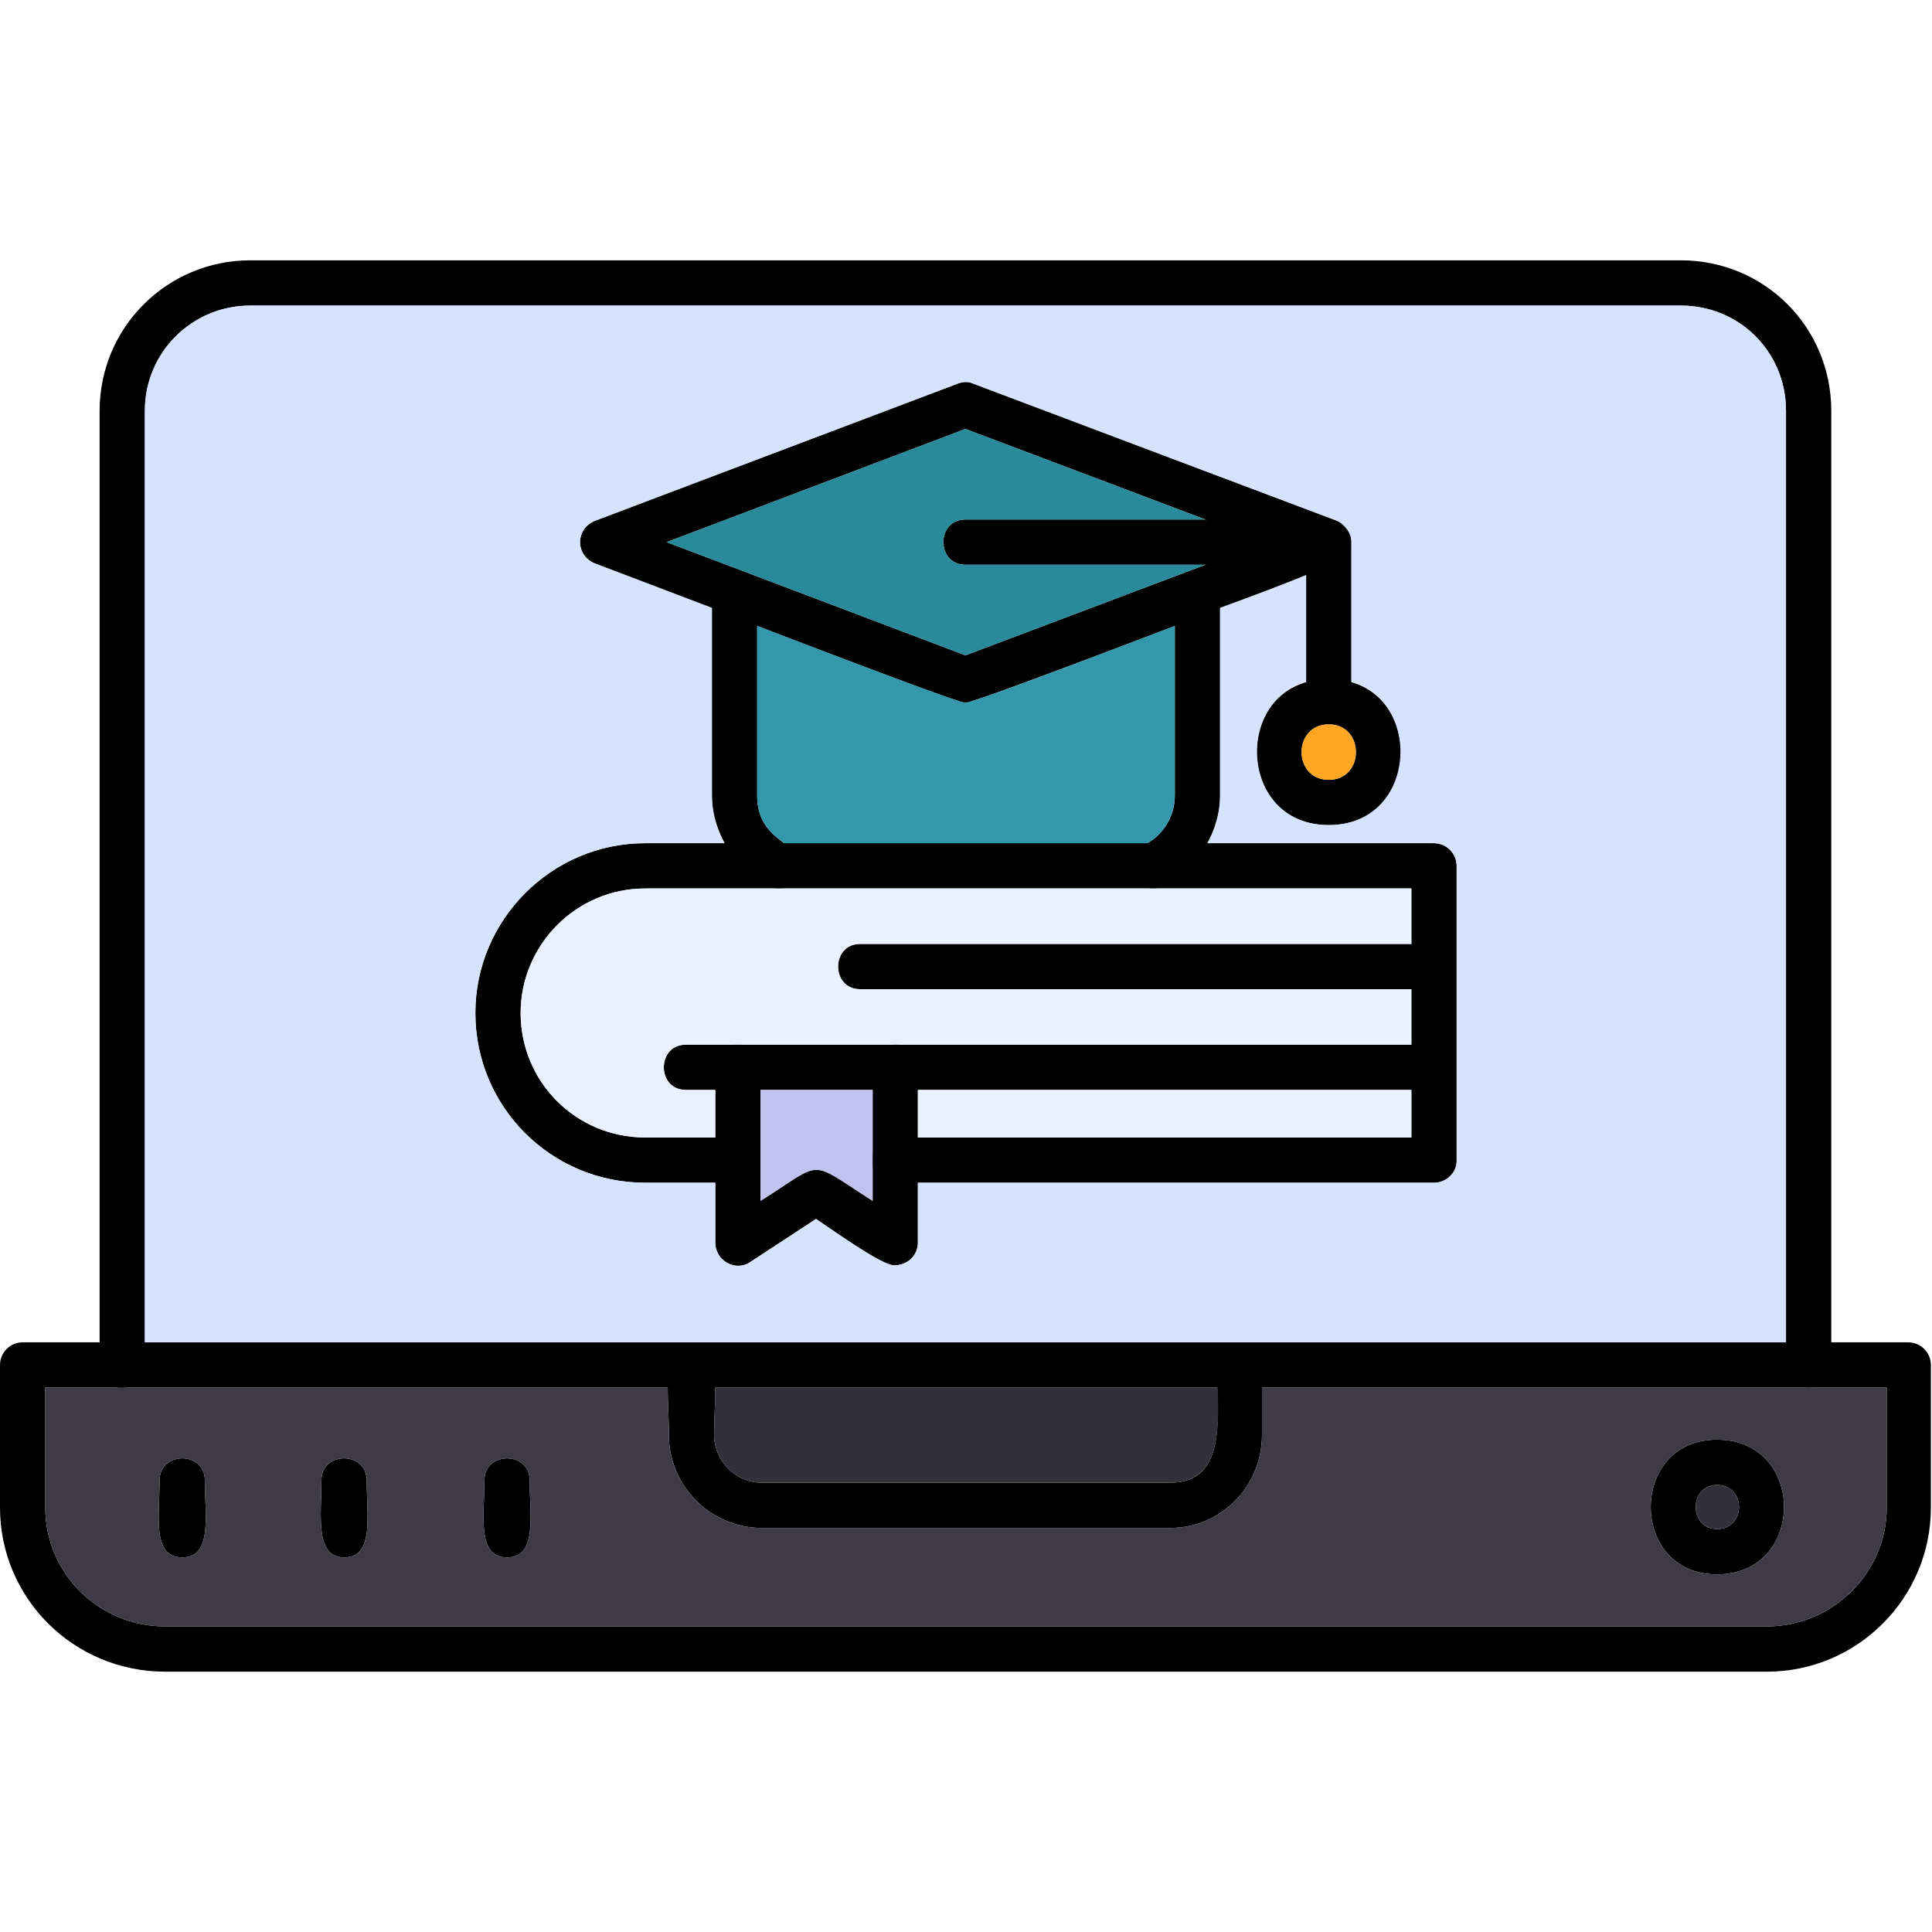<svg clip-rule="evenodd" fill-rule="evenodd" height="1.707in" image-rendering="optimizeQuality" shape-rendering="geometricPrecision" text-rendering="geometricPrecision" viewBox="0 0 1707 1707" width="1.707in" xmlns="http://www.w3.org/2000/svg"><g id="Layer_x0020_1"><path d="m1561 1477h-1415c-81 0-146-65-146-145v-126c0-11 9-20 20-20h1666c11 0 20 9 20 20v126c0 80-65 145-145 145zm-1521-251v106c0 58 47 105 106 105h1415c58 0 106-47 106-105v-106z"/><path d="m1598 1226c-11 0-20-9-20-20v-843c0-52-41-93-93-93h-1264c-51 0-93 41-93 93v843c0 27-40 27-40 0v-843c0-74 60-133 133-133h1264c74 0 133 59 133 133v843c0 11-9 20-20 20z"/><path d="m161 1376c-27 0-20-37-20-68 0-26 40-26 40 0 0 31 7 68-20 68z"/><path d="m304 1376c-26 0-20-37-20-68 0-26 40-26 40 0 0 31 7 68-20 68z"/><path d="m448 1376c-27 0-20-37-20-68 0-26 40-26 40 0 0 31 7 68-20 68z"/><path d="m1517 1391c-78 0-78-119 0-119 79 0 79 119 0 119zm0-79c-25 0-25 39 0 39 26 0 26-39 0-39z"/><path d="m1034 1350h-361c-45 0-82-37-82-82 0-40-8-82 20-82s20 42 20 82c0 23 19 42 42 42h361c52 0 41-62 41-104 0-26 40-26 40 0v62c0 45-36 82-81 82z"/><path d="m1267 1045h-477c-26 0-26-40 0-40h457v-220h-677c-61 0-110 50-110 110 0 61 49 110 110 110h82c26 0 26 40 0 40h-82c-83 0-150-67-150-150 0-82 67-150 150-150h697c11 0 20 9 20 20v261c0 10-9 19-20 19z"/><path d="m1267 963h-661c-26 0-26-40 0-40h661c26 0 26 40 0 40z"/><path d="m1255 874h-495c-26 0-26-40 0-40h495c26 0 26 40 0 40z"/><path d="m790 1118c-11 0-54-31-69-41l-58 38c-13 9-31-1-31-17v-155c0-27 40-27 40 0v118c57-36 41-37 99 0v-118c0-27 40-27 40 0v155c0 11-9 20-21 20z"/><path d="m853 621c-10 0-293-110-327-123-18-7-18-31 0-38l320-121c5-2 10-2 14 0l321 121c17 7 17 31 0 38-33 13-318 123-328 123zm-264-142 264 100 265-100-265-100z"/><path d="m1019 785c-21 0-28-29-9-38 17-8 28-25 28-44v-180c0-26 40-26 40 0v180c0 43-37 82-59 82zm-331 0c-22 0-59-39-59-82v-180c0-26 40-26 40 0v180c0 47 51 41 36 71-3 7-10 11-17 11z"/><path d="m1174 640c-11 0-20-9-20-20v-121h-301c-26 0-26-40 0-40h321c11 0 20 9 20 20v141c0 11-9 20-20 20z"/><path d="m1174 729c-85 0-85-129 0-129s85 129 0 129zm0-89c-32 0-32 49 0 49s32-49 0-49z"/><path d="m570 1045c-83 0-150-67-150-150 0-82 67-150 150-150h70c-7-12-11-27-11-42v-166c-50-19-92-35-103-39-18-7-18-31 0-38l320-121c5-2 10-2 14 0l321 121c6 3 10 8 12 13 1 2 1 4 1 6v123c64 19 57 127-20 127s-84-108-20-127v-94c-19 8-46 18-76 29v166c0 15-4 30-11 42h200c11 0 20 9 20 20v261c0 10-9 19-20 19h-456v53c0 11-9 20-21 20-11 0-54-31-69-41l-58 38c-13 9-31-1-31-17v-53zm42 141h966v-823c0-52-41-93-93-93h-1264c-51 0-93 41-93 93v823h483z" fill="#d6e3ff"/><path d="m460 895c0 61 49 110 110 110h62v-42h-26c-26 0-26-40 0-40h641v-49h-487c-26 0-26-40 0-40h487v-49h-228-331-118c-61 0-110 50-110 110z" fill="#e9f1ff"/><path d="m672 963v98c57-36 41-37 99 0v-98z" fill="#c2c2ef"/><path d="m811 963v42h436v-42z" fill="#e9f1ff"/><path d="m693 745h321c15-9 24-25 24-42v-150c-86 33-179 68-185 68-5 0-98-35-184-68v150c0 24 13 34 24 42z" fill="#3498ac"/><path d="m589 479 264 100 212-80h-212c-26 0-26-40 0-40h212l-212-80z" fill="#288a9a"/><path d="m1174 640c-32 0-32 49 0 49s32-49 0-49z" fill="#ffa725"/><path d="m1076 1226h-444c0 13-1 28-1 42 0 23 19 42 42 42h361c44 0 43-45 42-84z" fill="#32303a"/><path d="m1115 1268c0 45-36 82-81 82h-361c-45 0-82-37-82-82 0-14-1-29-1-42h-550v106c0 58 47 105 106 105h1415c58 0 106-47 106-105v-106h-68-1-483zm-687 40c0-26 40-26 40 0 0 31 7 68-20 68s-20-37-20-68zm-144 0c0-26 40-26 40 0 0 31 7 68-20 68-26 0-20-37-20-68zm-143 0c0-26 40-26 40 0 0 31 7 68-20 68s-20-37-20-68zm1376 83c-78 0-78-119 0-119 79 0 79 119 0 119z" fill="#3e3b47"/><path d="m1517 1312c-25 0-25 39 0 39 26 0 26-39 0-39z" fill="#32303a"/></g></svg>